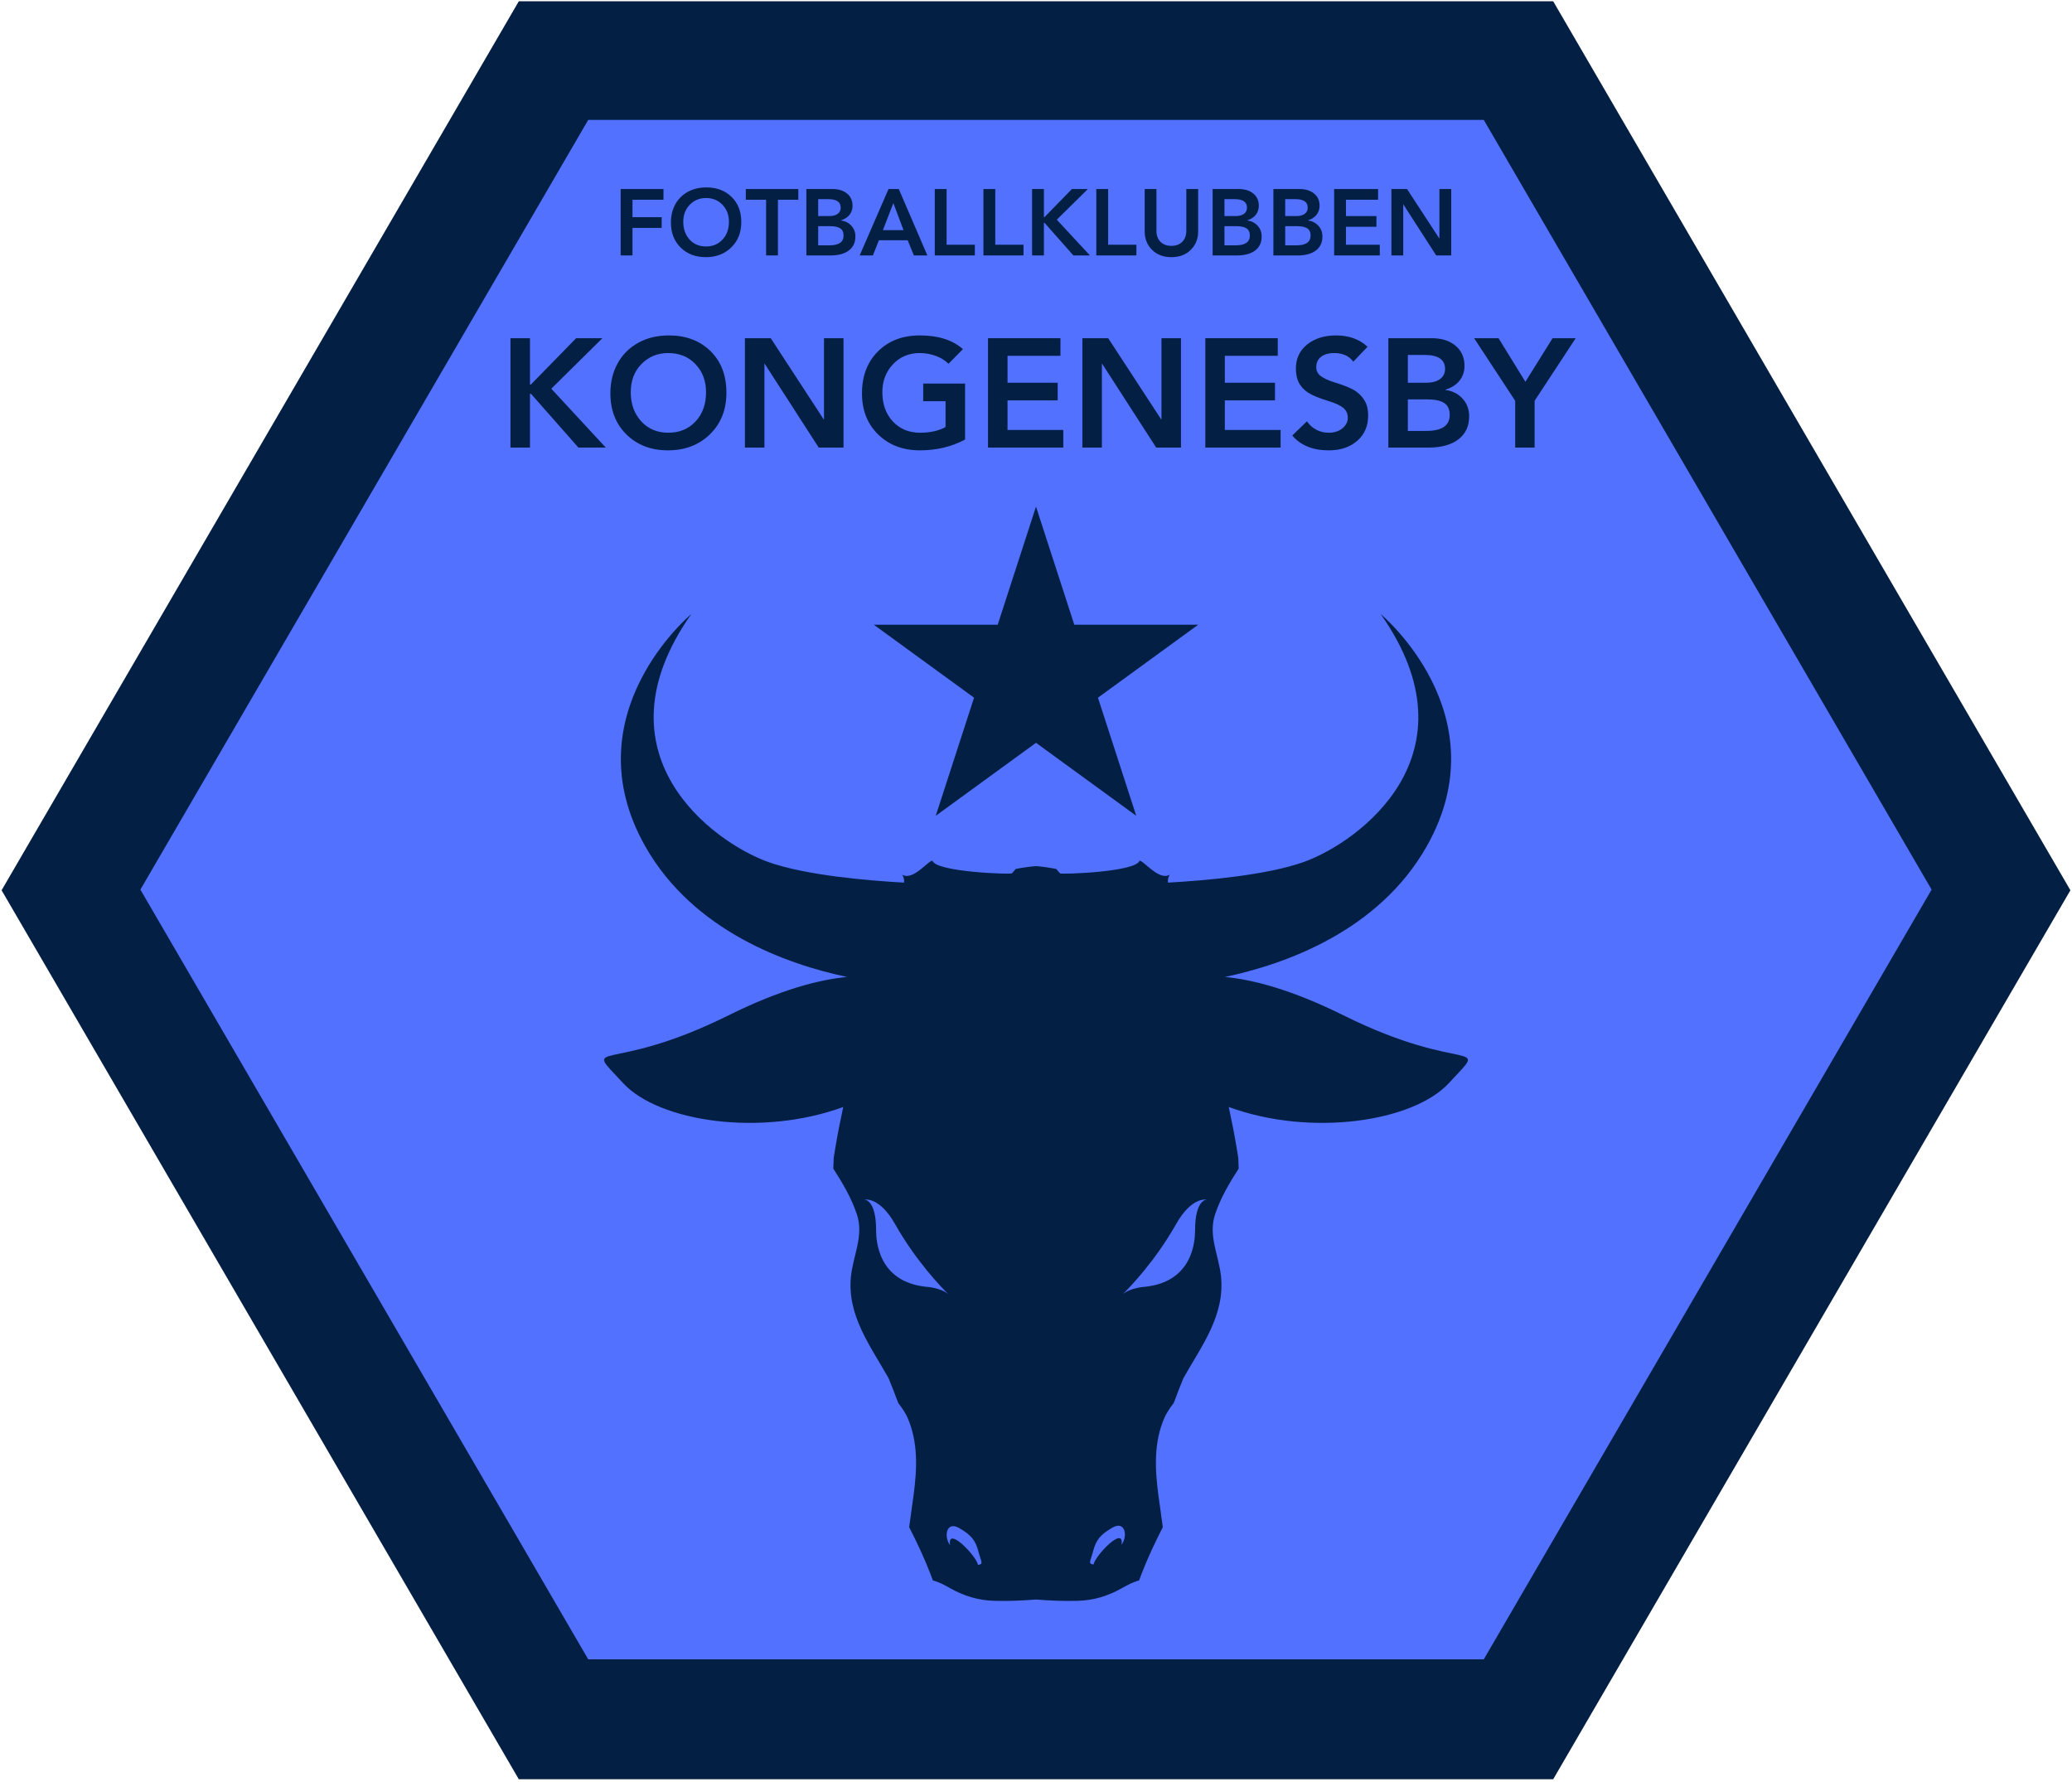 <svg xmlns="http://www.w3.org/2000/svg" xmlns:xlink="http://www.w3.org/1999/xlink" width="500" zoomAndPan="magnify" viewBox="0 0 375 322.5" height="430" preserveAspectRatio="xMidYMid meet" version="1.0"><defs><g/><clipPath id="f59e65cd10"><path d="M 0.289 0.234 L 374.707 0.234 L 374.707 322 L 0.289 322 Z M 0.289 0.234 " clip-rule="nonzero"/></clipPath><clipPath id="32e7010678"><path d="M 374.711 161.117 L 281.105 322 L 93.895 322 L 0.289 161.117 L 93.895 0.234 L 281.105 0.234 Z M 374.711 161.117 " clip-rule="nonzero"/></clipPath><clipPath id="777cfb94eb"><path d="M 25.41 21.703 L 349.707 21.703 L 349.707 300.297 L 25.41 300.297 Z M 25.41 21.703 " clip-rule="nonzero"/></clipPath><clipPath id="09de5dcf60"><path d="M 349.59 161 L 268.543 300.297 L 106.457 300.297 L 25.41 161 L 106.457 21.703 L 268.543 21.703 Z M 349.59 161 " clip-rule="nonzero"/></clipPath><clipPath id="6e5c40a4fa"><path d="M 109 111.129 L 266 111.129 L 266 290 L 109 290 Z M 109 111.129 " clip-rule="nonzero"/></clipPath><clipPath id="3bec07f5e2"><path d="M 158.148 91.684 L 216.941 91.684 L 216.941 147.637 L 158.148 147.637 Z M 158.148 91.684 " clip-rule="nonzero"/></clipPath><clipPath id="6fe95a42ac"><path d="M 187.5 91.684 L 194.43 113.059 L 216.852 113.059 L 198.711 126.266 L 205.641 147.637 L 187.5 134.43 L 169.359 147.637 L 176.289 126.266 L 158.148 113.059 L 180.57 113.059 Z M 187.5 91.684 " clip-rule="nonzero"/></clipPath></defs><g clip-path="url(#f59e65cd10)"><g clip-path="url(#32e7010678)"><path fill="#031f44" d="M 0.289 0.234 L 374.848 0.234 L 374.848 322 L 0.289 322 Z M 0.289 0.234 " fill-opacity="1" fill-rule="nonzero"/></g></g><g clip-path="url(#777cfb94eb)"><g clip-path="url(#09de5dcf60)"><path fill="#5271ff" d="M 25.41 21.703 L 349.707 21.703 L 349.707 300.297 L 25.41 300.297 Z M 25.41 21.703 " fill-opacity="1" fill-rule="nonzero"/></g></g><g clip-path="url(#6e5c40a4fa)"><path fill="#031f44" d="M 216.293 222.613 C 216.293 224.695 215.844 231.988 207.215 232.879 C 207.215 232.879 204.629 233.012 203.191 234.234 C 203.008 234.418 202.898 234.516 202.898 234.516 C 202.988 234.414 203.09 234.32 203.191 234.234 C 204.387 233.062 209.016 228.324 212.867 221.512 C 215.695 216.512 218.375 217.109 218.375 217.109 C 218.375 217.109 216.293 217.086 216.293 222.613 Z M 202.973 279.578 C 203.566 275.906 198.137 281.609 197.914 283.148 C 196.871 282.949 197.32 282.711 197.84 280.719 C 198.359 278.719 199.125 277.73 201.336 276.461 C 203.641 275.137 204.164 277.988 202.973 279.578 Z M 177.008 283.223 C 176.785 281.684 171.355 275.98 171.949 279.652 C 170.758 278.062 171.281 275.211 173.586 276.535 C 175.797 277.809 176.562 278.797 177.082 280.789 C 177.602 282.785 178.051 283.023 177.008 283.223 Z M 167.633 232.879 C 159.004 231.988 158.559 224.695 158.559 222.613 C 158.559 217.086 156.477 217.109 156.477 217.109 C 156.477 217.109 159.152 216.512 161.98 221.512 C 165.832 228.324 170.461 233.062 171.656 234.234 C 171.762 234.32 171.859 234.414 171.949 234.516 C 171.949 234.516 171.844 234.418 171.656 234.234 C 170.219 233.012 167.633 232.879 167.633 232.879 Z M 243.148 183.754 C 233.699 179.062 226.688 177.277 221.691 176.809 C 232.633 174.496 249.539 168.504 258.227 153.141 C 271.719 129.277 249.891 111.141 249.891 111.141 C 267.75 136.535 245.926 152.406 236.02 155.98 C 229.258 158.414 217.914 159.371 211.395 159.734 C 211.32 159.312 211.383 158.844 211.699 158.301 C 209.742 159.484 206.863 155.582 206.23 155.785 C 205.543 157.832 191.977 158.277 191.863 158.059 C 191.66 157.852 191.461 157.629 191.273 157.383 L 191.191 157.27 C 189.953 157.02 188.727 156.848 187.5 156.746 C 186.273 156.848 185.043 157.02 183.805 157.27 L 183.723 157.383 C 183.535 157.629 183.336 157.852 183.133 158.059 C 183.02 158.277 169.449 157.832 168.766 155.785 C 168.133 155.582 165.254 159.484 163.297 158.301 C 163.613 158.844 163.676 159.312 163.602 159.734 C 157.078 159.371 145.738 158.414 138.977 155.98 C 129.07 152.406 107.25 136.535 125.105 111.141 C 125.105 111.141 103.281 129.277 116.77 153.141 C 125.457 168.504 142.363 174.496 153.305 176.809 C 148.309 177.277 141.297 179.062 131.848 183.754 C 109.734 194.73 105.066 187.719 112.805 196.051 C 119.254 202.996 137.691 205.801 152.613 200.34 C 152.09 202.727 151.621 205.129 151.211 207.551 C 151.098 208.219 150.992 208.891 150.887 209.562 C 150.863 210.203 150.84 210.848 150.816 211.492 C 152.508 214.121 154.09 216.785 155.09 219.785 C 156.375 223.668 154.379 227.242 154.004 231.078 C 153.316 238.117 157.543 243.602 160.82 249.422 C 161.422 250.887 162.008 252.383 162.562 253.902 C 163.348 254.906 163.953 255.898 164.203 256.465 C 166.207 260.965 165.98 265.809 165.344 270.605 C 165.086 272.551 164.793 274.473 164.547 276.387 C 165.957 279.141 167.262 281.906 168.395 284.84 C 168.543 285.234 168.691 285.633 168.844 286.027 C 169.934 286.301 170.992 286.879 171.949 287.418 C 174.469 288.84 177.02 289.621 179.93 289.711 C 182.461 289.789 184.98 289.672 187.5 289.473 C 190.016 289.672 192.535 289.789 195.066 289.711 C 197.977 289.621 200.527 288.84 203.047 287.418 C 204.004 286.879 205.062 286.301 206.152 286.027 C 206.305 285.633 206.453 285.234 206.602 284.84 C 207.734 281.906 209.039 279.141 210.449 276.387 C 210.203 274.473 209.914 272.551 209.652 270.605 C 209.016 265.809 208.789 260.965 210.793 256.465 C 211.043 255.898 211.648 254.906 212.434 253.902 C 212.988 252.383 213.57 250.887 214.176 249.422 C 217.449 243.602 221.68 238.117 220.992 231.078 C 220.617 227.242 218.621 223.668 219.906 219.785 C 220.902 216.785 222.488 214.121 224.18 211.492 C 224.156 210.848 224.133 210.203 224.109 209.562 C 224.004 208.891 223.898 208.219 223.785 207.551 C 223.375 205.129 222.906 202.727 222.383 200.34 C 237.309 205.801 255.746 202.996 262.191 196.051 C 269.93 187.719 265.266 194.73 243.148 183.754 " fill-opacity="1" fill-rule="nonzero"/></g><g clip-path="url(#3bec07f5e2)"><g clip-path="url(#6fe95a42ac)"><path fill="#031f44" d="M 158.148 91.684 L 216.941 91.684 L 216.941 147.637 L 158.148 147.637 Z M 158.148 91.684 " fill-opacity="1" fill-rule="nonzero"/></g></g><g fill="#031f44" fill-opacity="1"><g transform="translate(90.182, 81.002)"><g><path d="M 5.734 -19.797 L 5.734 -11.406 L 5.891 -11.406 L 14.094 -19.797 L 18.844 -19.797 L 9.594 -10.656 L 19.453 0 L 14.5 0 L 5.922 -9.734 L 5.734 -9.734 L 5.734 0 L 2.203 0 L 2.203 -19.797 Z M 5.734 -19.797 "/></g></g></g><g fill="#031f44" fill-opacity="1"><g transform="translate(109.33, 81.002)"><g><path d="M 22.141 -9.922 C 22.141 -6.848 21.145 -4.344 19.156 -2.406 C 17.176 -0.469 14.641 0.5 11.547 0.5 C 8.504 0.5 6.008 -0.453 4.062 -2.359 C 2.113 -4.273 1.141 -6.758 1.141 -9.812 C 1.141 -11.82 1.57 -13.625 2.438 -15.219 C 3.312 -16.812 4.551 -18.055 6.156 -18.953 C 7.77 -19.848 9.629 -20.297 11.734 -20.297 C 14.816 -20.297 17.32 -19.352 19.25 -17.469 C 21.176 -15.582 22.141 -13.066 22.141 -9.922 Z M 4.828 -10.031 C 4.828 -7.895 5.457 -6.133 6.719 -4.75 C 7.977 -3.375 9.613 -2.688 11.625 -2.688 C 13.625 -2.688 15.258 -3.359 16.531 -4.703 C 17.812 -6.055 18.453 -7.832 18.453 -10.031 C 18.453 -12.062 17.816 -13.75 16.547 -15.094 C 15.273 -16.438 13.625 -17.109 11.594 -17.109 C 9.676 -17.109 8.066 -16.445 6.766 -15.125 C 5.473 -13.801 4.828 -12.102 4.828 -10.031 Z M 4.828 -10.031 "/></g></g></g><g fill="#031f44" fill-opacity="1"><g transform="translate(132.615, 81.002)"><g><path d="M 6.875 -19.797 L 16.469 -5.094 L 16.516 -5.094 L 16.516 -19.797 L 20.047 -19.797 L 20.047 0 L 15.562 0 L 5.781 -15.172 L 5.734 -15.172 L 5.734 0 L 2.203 0 L 2.203 -19.797 Z M 6.875 -19.797 "/></g></g></g><g fill="#031f44" fill-opacity="1"><g transform="translate(154.865, 81.002)"><g><path d="M 11.625 -20.297 C 14.957 -20.297 17.551 -19.469 19.406 -17.812 L 16.797 -15.172 C 16.129 -15.828 15.332 -16.312 14.406 -16.625 C 13.488 -16.945 12.562 -17.109 11.625 -17.109 C 9.633 -17.109 8.004 -16.426 6.734 -15.062 C 5.461 -13.707 4.828 -12.031 4.828 -10.031 C 4.828 -7.852 5.461 -6.082 6.734 -4.719 C 8.004 -3.363 9.645 -2.688 11.656 -2.688 C 13.477 -2.688 15.016 -3.031 16.266 -3.719 L 16.266 -8.391 L 12.219 -8.391 L 12.219 -11.578 L 19.797 -11.578 L 19.797 -1.453 C 17.348 -0.148 14.625 0.5 11.625 0.5 C 8.57 0.5 6.062 -0.445 4.094 -2.344 C 2.125 -4.25 1.141 -6.738 1.141 -9.812 C 1.141 -12.938 2.098 -15.461 4.016 -17.391 C 5.941 -19.328 8.477 -20.297 11.625 -20.297 Z M 11.625 -20.297 "/></g></g></g><g fill="#031f44" fill-opacity="1"><g transform="translate(176.612, 81.002)"><g><path d="M 15.312 -19.797 L 15.312 -16.609 L 5.734 -16.609 L 5.734 -11.734 L 14.812 -11.734 L 14.812 -8.547 L 5.734 -8.547 L 5.734 -3.188 L 15.828 -3.188 L 15.828 0 L 2.203 0 L 2.203 -19.797 Z M 15.312 -19.797 "/></g></g></g><g fill="#031f44" fill-opacity="1"><g transform="translate(193.691, 81.002)"><g><path d="M 6.875 -19.797 L 16.469 -5.094 L 16.516 -5.094 L 16.516 -19.797 L 20.047 -19.797 L 20.047 0 L 15.562 0 L 5.781 -15.172 L 5.734 -15.172 L 5.734 0 L 2.203 0 L 2.203 -19.797 Z M 6.875 -19.797 "/></g></g></g><g fill="#031f44" fill-opacity="1"><g transform="translate(215.942, 81.002)"><g><path d="M 15.312 -19.797 L 15.312 -16.609 L 5.734 -16.609 L 5.734 -11.734 L 14.812 -11.734 L 14.812 -8.547 L 5.734 -8.547 L 5.734 -3.188 L 15.828 -3.188 L 15.828 0 L 2.203 0 L 2.203 -19.797 Z M 15.312 -19.797 "/></g></g></g><g fill="#031f44" fill-opacity="1"><g transform="translate(233.021, 81.002)"><g><path d="M 8.812 -20.297 C 11.113 -20.297 13.004 -19.613 14.484 -18.25 L 11.906 -15.547 C 11.145 -16.586 9.988 -17.109 8.438 -17.109 C 7.438 -17.109 6.645 -16.879 6.062 -16.422 C 5.488 -15.961 5.203 -15.344 5.203 -14.562 C 5.203 -13.895 5.469 -13.359 6 -12.953 C 6.531 -12.555 7.289 -12.195 8.281 -11.875 C 10.227 -11.281 11.562 -10.738 12.281 -10.25 C 13 -9.77 13.562 -9.176 13.969 -8.469 C 14.383 -7.758 14.594 -6.875 14.594 -5.812 C 14.594 -3.895 13.93 -2.363 12.609 -1.219 C 11.285 -0.07 9.578 0.5 7.484 0.5 C 4.578 0.5 2.367 -0.395 0.859 -2.188 L 3.516 -4.75 C 3.953 -4.102 4.516 -3.598 5.203 -3.234 C 5.891 -2.867 6.633 -2.688 7.438 -2.688 C 8.457 -2.688 9.289 -2.953 9.938 -3.484 C 10.582 -4.016 10.906 -4.648 10.906 -5.391 C 10.906 -6.141 10.633 -6.738 10.094 -7.188 C 9.551 -7.633 8.641 -8.051 7.359 -8.438 C 5.691 -8.957 4.484 -9.457 3.734 -9.938 C 2.992 -10.426 2.438 -11.02 2.062 -11.719 C 1.695 -12.426 1.516 -13.289 1.516 -14.312 C 1.516 -16.102 2.188 -17.547 3.531 -18.641 C 4.883 -19.742 6.645 -20.297 8.812 -20.297 Z M 8.812 -20.297 "/></g></g></g><g fill="#031f44" fill-opacity="1"><g transform="translate(249.066, 81.002)"><g><path d="M 10.031 -19.797 C 11.844 -19.797 13.285 -19.344 14.359 -18.438 C 15.441 -17.531 15.984 -16.32 15.984 -14.812 C 15.984 -13.789 15.691 -12.898 15.109 -12.141 C 14.523 -11.391 13.672 -10.836 12.547 -10.484 L 12.547 -10.422 C 13.766 -10.273 14.781 -9.77 15.594 -8.906 C 16.414 -8.039 16.828 -6.953 16.828 -5.641 C 16.828 -3.859 16.176 -2.473 14.875 -1.484 C 13.57 -0.492 11.77 0 9.469 0 L 2.203 0 L 2.203 -19.797 Z M 9.062 -11.734 C 10.125 -11.734 10.957 -11.957 11.562 -12.406 C 12.164 -12.852 12.469 -13.461 12.469 -14.234 C 12.469 -15.922 11.238 -16.766 8.781 -16.766 L 5.734 -16.766 L 5.734 -11.734 Z M 9.078 -3.016 C 11.898 -3.016 13.312 -3.984 13.312 -5.922 C 13.312 -6.93 12.973 -7.648 12.297 -8.078 C 11.629 -8.504 10.625 -8.719 9.281 -8.719 L 5.734 -8.719 L 5.734 -3.016 Z M 9.078 -3.016 "/></g></g></g><g fill="#031f44" fill-opacity="1"><g transform="translate(267.18, 81.002)"><g><path d="M 4.031 -19.797 L 8.891 -11.906 L 13.812 -19.797 L 18 -19.797 L 10.562 -8.469 L 10.562 0 L 7.047 0 L 7.047 -8.469 L -0.391 -19.797 Z M 4.031 -19.797 "/></g></g></g><g fill="#031f44" fill-opacity="1"><g transform="translate(110.986, 46.228)"><g><path d="M 9.094 -12.016 L 9.094 -10.078 L 3.484 -10.078 L 3.484 -6.922 L 8.766 -6.922 L 8.766 -4.984 L 3.484 -4.984 L 3.484 0 L 1.344 0 L 1.344 -12.016 Z M 9.094 -12.016 "/></g></g></g><g fill="#031f44" fill-opacity="1"><g transform="translate(120.724, 46.228)"><g><path d="M 13.438 -6.031 C 13.438 -4.156 12.832 -2.629 11.625 -1.453 C 10.426 -0.273 8.891 0.312 7.016 0.312 C 5.16 0.312 3.645 -0.266 2.469 -1.422 C 1.289 -2.586 0.703 -4.098 0.703 -5.953 C 0.703 -7.172 0.961 -8.266 1.484 -9.234 C 2.016 -10.203 2.766 -10.957 3.734 -11.5 C 4.711 -12.039 5.844 -12.312 7.125 -12.312 C 8.988 -12.312 10.504 -11.738 11.672 -10.594 C 12.848 -9.457 13.438 -7.938 13.438 -6.031 Z M 2.938 -6.094 C 2.938 -4.789 3.316 -3.719 4.078 -2.875 C 4.836 -2.039 5.832 -1.625 7.062 -1.625 C 8.27 -1.625 9.258 -2.035 10.031 -2.859 C 10.812 -3.68 11.203 -4.758 11.203 -6.094 C 11.203 -7.32 10.816 -8.344 10.047 -9.156 C 9.273 -9.977 8.273 -10.391 7.047 -10.391 C 5.879 -10.391 4.898 -9.984 4.109 -9.172 C 3.328 -8.367 2.938 -7.344 2.938 -6.094 Z M 2.938 -6.094 "/></g></g></g><g fill="#031f44" fill-opacity="1"><g transform="translate(134.857, 46.228)"><g><path d="M 9.625 -12.016 L 9.625 -10.078 L 5.938 -10.078 L 5.938 0 L 3.797 0 L 3.797 -10.078 L 0.125 -10.078 L 0.125 -12.016 Z M 9.625 -12.016 "/></g></g></g><g fill="#031f44" fill-opacity="1"><g transform="translate(144.595, 46.228)"><g><path d="M 6.094 -12.016 C 7.188 -12.016 8.062 -11.738 8.719 -11.188 C 9.375 -10.645 9.703 -9.914 9.703 -9 C 9.703 -8.375 9.523 -7.832 9.172 -7.375 C 8.816 -6.914 8.301 -6.578 7.625 -6.359 L 7.625 -6.328 C 8.352 -6.234 8.969 -5.922 9.469 -5.391 C 9.969 -4.867 10.219 -4.211 10.219 -3.422 C 10.219 -2.336 9.82 -1.492 9.031 -0.891 C 8.238 -0.297 7.145 0 5.75 0 L 1.344 0 L 1.344 -12.016 Z M 5.5 -7.125 C 6.145 -7.125 6.648 -7.258 7.016 -7.531 C 7.379 -7.801 7.562 -8.172 7.562 -8.641 C 7.562 -9.672 6.816 -10.188 5.328 -10.188 L 3.484 -10.188 L 3.484 -7.125 Z M 5.516 -1.828 C 7.223 -1.828 8.078 -2.414 8.078 -3.594 C 8.078 -4.207 7.875 -4.645 7.469 -4.906 C 7.062 -5.164 6.453 -5.297 5.641 -5.297 L 3.484 -5.297 L 3.484 -1.828 Z M 5.516 -1.828 "/></g></g></g><g fill="#031f44" fill-opacity="1"><g transform="translate(155.589, 46.228)"><g><path d="M 7.078 -12.016 L 12.25 0 L 9.812 0 L 8.688 -2.75 L 3.484 -2.75 L 2.391 0 L 0 0 L 5.219 -12.016 Z M 4.203 -4.578 L 7.938 -4.578 L 6.094 -9.469 Z M 4.203 -4.578 "/></g></g></g><g fill="#031f44" fill-opacity="1"><g transform="translate(167.838, 46.228)"><g><path d="M 3.484 -12.016 L 3.484 -1.938 L 8.594 -1.938 L 8.594 0 L 1.344 0 L 1.344 -12.016 Z M 3.484 -12.016 "/></g></g></g><g fill="#031f44" fill-opacity="1"><g transform="translate(176.644, 46.228)"><g><path d="M 3.484 -12.016 L 3.484 -1.938 L 8.594 -1.938 L 8.594 0 L 1.344 0 L 1.344 -12.016 Z M 3.484 -12.016 "/></g></g></g><g fill="#031f44" fill-opacity="1"><g transform="translate(185.449, 46.228)"><g><path d="M 3.484 -12.016 L 3.484 -6.922 L 3.578 -6.922 L 8.547 -12.016 L 11.438 -12.016 L 5.812 -6.469 L 11.812 0 L 8.812 0 L 3.594 -5.906 L 3.484 -5.906 L 3.484 0 L 1.344 0 L 1.344 -12.016 Z M 3.484 -12.016 "/></g></g></g><g fill="#031f44" fill-opacity="1"><g transform="translate(197.071, 46.228)"><g><path d="M 3.484 -12.016 L 3.484 -1.938 L 8.594 -1.938 L 8.594 0 L 1.344 0 L 1.344 -12.016 Z M 3.484 -12.016 "/></g></g></g><g fill="#031f44" fill-opacity="1"><g transform="translate(205.876, 46.228)"><g><path d="M 3.422 -12.016 L 3.422 -4.422 C 3.422 -3.617 3.664 -2.969 4.156 -2.469 C 4.645 -1.977 5.301 -1.734 6.125 -1.734 C 6.945 -1.734 7.602 -1.977 8.094 -2.469 C 8.582 -2.969 8.828 -3.617 8.828 -4.422 L 8.828 -12.016 L 10.969 -12.016 L 10.969 -4.328 C 10.969 -3.004 10.523 -1.898 9.641 -1.016 C 8.754 -0.129 7.582 0.312 6.125 0.312 C 4.676 0.312 3.508 -0.129 2.625 -1.016 C 1.738 -1.898 1.297 -3.004 1.297 -4.328 L 1.297 -12.016 Z M 3.422 -12.016 "/></g></g></g><g fill="#031f44" fill-opacity="1"><g transform="translate(218.125, 46.228)"><g><path d="M 6.094 -12.016 C 7.188 -12.016 8.062 -11.738 8.719 -11.188 C 9.375 -10.645 9.703 -9.914 9.703 -9 C 9.703 -8.375 9.523 -7.832 9.172 -7.375 C 8.816 -6.914 8.301 -6.578 7.625 -6.359 L 7.625 -6.328 C 8.352 -6.234 8.969 -5.922 9.469 -5.391 C 9.969 -4.867 10.219 -4.211 10.219 -3.422 C 10.219 -2.336 9.82 -1.492 9.031 -0.891 C 8.238 -0.297 7.145 0 5.75 0 L 1.344 0 L 1.344 -12.016 Z M 5.5 -7.125 C 6.145 -7.125 6.648 -7.258 7.016 -7.531 C 7.379 -7.801 7.562 -8.172 7.562 -8.641 C 7.562 -9.672 6.816 -10.188 5.328 -10.188 L 3.484 -10.188 L 3.484 -7.125 Z M 5.516 -1.828 C 7.223 -1.828 8.078 -2.414 8.078 -3.594 C 8.078 -4.207 7.875 -4.645 7.469 -4.906 C 7.062 -5.164 6.453 -5.297 5.641 -5.297 L 3.484 -5.297 L 3.484 -1.828 Z M 5.516 -1.828 "/></g></g></g><g fill="#031f44" fill-opacity="1"><g transform="translate(229.119, 46.228)"><g><path d="M 6.094 -12.016 C 7.188 -12.016 8.062 -11.738 8.719 -11.188 C 9.375 -10.645 9.703 -9.914 9.703 -9 C 9.703 -8.375 9.523 -7.832 9.172 -7.375 C 8.816 -6.914 8.301 -6.578 7.625 -6.359 L 7.625 -6.328 C 8.352 -6.234 8.969 -5.922 9.469 -5.391 C 9.969 -4.867 10.219 -4.211 10.219 -3.422 C 10.219 -2.336 9.82 -1.492 9.031 -0.891 C 8.238 -0.297 7.145 0 5.75 0 L 1.344 0 L 1.344 -12.016 Z M 5.5 -7.125 C 6.145 -7.125 6.648 -7.258 7.016 -7.531 C 7.379 -7.801 7.562 -8.172 7.562 -8.641 C 7.562 -9.672 6.816 -10.188 5.328 -10.188 L 3.484 -10.188 L 3.484 -7.125 Z M 5.516 -1.828 C 7.223 -1.828 8.078 -2.414 8.078 -3.594 C 8.078 -4.207 7.875 -4.645 7.469 -4.906 C 7.062 -5.164 6.453 -5.297 5.641 -5.297 L 3.484 -5.297 L 3.484 -1.828 Z M 5.516 -1.828 "/></g></g></g><g fill="#031f44" fill-opacity="1"><g transform="translate(240.113, 46.228)"><g><path d="M 9.297 -12.016 L 9.297 -10.078 L 3.484 -10.078 L 3.484 -7.125 L 9 -7.125 L 9 -5.188 L 3.484 -5.188 L 3.484 -1.938 L 9.609 -1.938 L 9.609 0 L 1.344 0 L 1.344 -12.016 Z M 9.297 -12.016 "/></g></g></g><g fill="#031f44" fill-opacity="1"><g transform="translate(250.479, 46.228)"><g><path d="M 4.172 -12.016 L 10 -3.094 L 10.031 -3.094 L 10.031 -12.016 L 12.172 -12.016 L 12.172 0 L 9.453 0 L 3.516 -9.219 L 3.484 -9.219 L 3.484 0 L 1.344 0 L 1.344 -12.016 Z M 4.172 -12.016 "/></g></g></g></svg>
